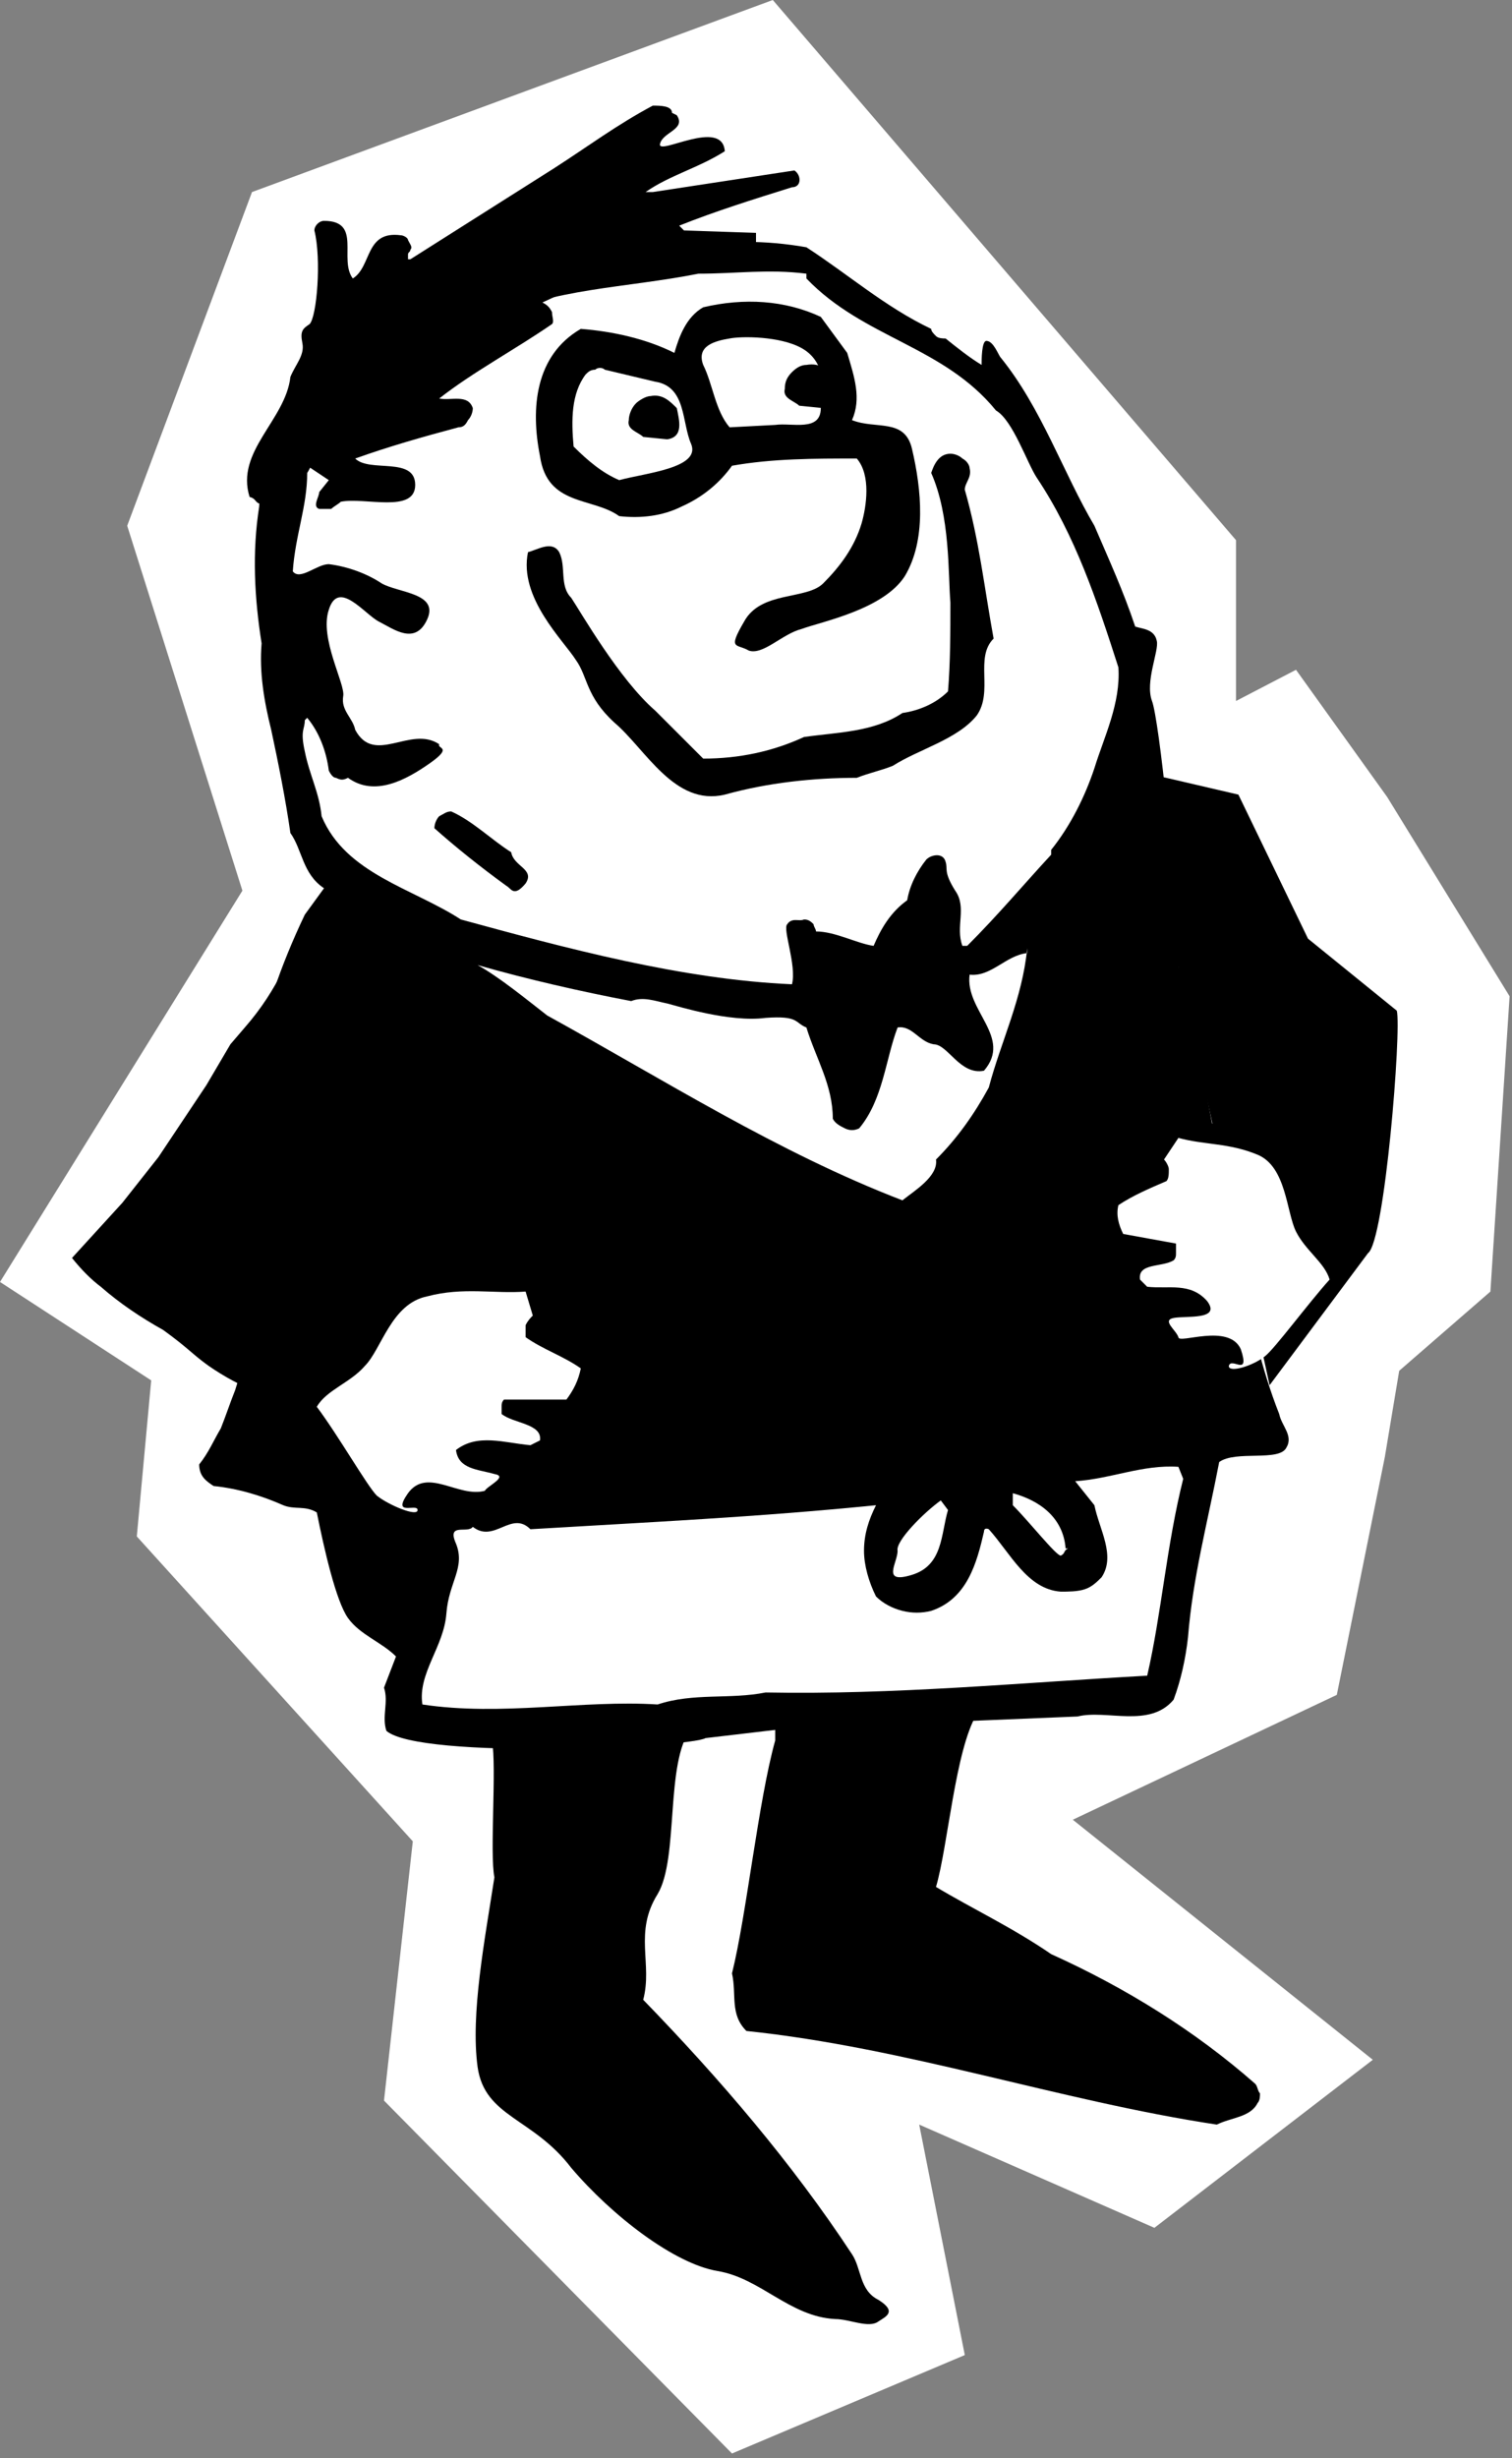 <svg xmlns="http://www.w3.org/2000/svg" viewBox="0 0 630 1024">
	<rect x="0" y="0" width="630" height="1024" fill="#808080" stroke="none"/>
	<path d="M105 80L53 219 101 371 0 534 63 575 57 640 172 767 160 875 305 1022 402 981 383 885 481 928 572 858 447 758 557 706 577 607 583 571 621 538 629 415 578 332 540 279 515 292V225L322 0 105 80Z" fill="white"/>
	<path d="M493 403L505 468H507C515 508 518 551 533 589 534 594 539 598 536 603 533 609 515 604 508 609 503 635 497 657 495 682 494 691 492 700 489 708 479 720 461 712 449 715L328 720 294 724C287 728 175 733 161 721 159 715 162 709 160 703L165 690C159 684 150 681 145 674 140 667 135 645 132 630 127 627 123 629 118 627 109 623 99 620 89 619 86 617 83 615 83 610 87 605 89 600 92 595 94 590 96 584 98 579 108 549 104 483 104 483 102 459 106 425 127 381L135 370C126 364 126 354 121 347 119 333 116 318 113 304 110 292 108 280 109 268 106 249 105 230 108 211 108 203 119 199 118 190 128 176 144 156 160 146 176 136 195 122 212 111 215 112 218 112 220 112 223 112 226 111 229 110 240 108 250 102 262 105 270 102 278 101 286 103 302 100 319 100 336 103 353 114 369 128 388 137 388 138 389 139 390 140 391 141 393 141 394 141 399 145 404 149 409 152 409 150 409 142 411 142 414 142 416 148 417 149 434 170 443 197 456 219 462 233 468 246 473 261 476 262 481 262 482 267 483 271 477 284 480 292 483 300 490 366 491 403" fill="black"/>
	<path d="M336 116C360 141 393 144 415 171 422 175 428 193 432 199 448 223 457 250 466 278 467 293 460 307 456 320 452 332 446 344 438 354V356C426 369 416 381 403 394H401C398 386 403 378 398 371 393 363 395 362 394 359 393 355 388 356 386 358 382 363 379 369 378 375 371 380 367 387 364 394 357 393 348 388 340 388 340 387 339 386 339 385 338 384 337 383 335 383 333 384 330 382 328 385 326 387 332 402 330 410 284 408 236 395 192 383 172 370 144 364 134 340 133 330 129 323 127 313 125 304 127 304 127 300L128 299C133 305 136 313 137 321 138 323 139 324 140 324 142 325 143 325 145 324 156 332 169 325 179 318 189 311 182 312 183 310 171 302 156 319 148 304 147 299 142 296 143 290 144 285 133 266 137 254 141 241 152 256 158 259 164 262 173 269 178 258 183 247 166 247 159 243 153 239 145 236 137 235 132 235 125 242 122 238 123 223 128 211 128 197 130 194 132 187 138 187 158 165 177 145 204 133 230 120 261 120 291 114 307 114 320 112 336 114" fill="white"/>
	<path d="M404 195C405 199 402 201 402 204 408 225 410 244 414 266 406 274 414 288 407 298 399 308 383 312 372 319 367 321 362 322 357 324 339 324 320 326 302 331 281 336 269 312 256 301 244 290 245 282 240 275 235 267 216 249 220 230 224 229 230 225 233 230 236 236 233 244 238 249 242 255 258 283 273 296L293 316C308 316 322 313 335 307 349 305 364 305 376 297 383 296 390 293 395 288 396 276 396 263 396 251 395 239 396 215 388 197 389 194 391 189 396 189 398 189 400 190 401 191 403 192 404 194 404 195" fill="black"/>
	<path d="M213 355C214 361 223 362 219 368 214 374 213 370 211 369 200 361 190 353 181 345 181 343 182 341 183 340 185 339 186 338 188 338 197 342 205 350 213 355" fill="black"/>
	<path d="M428 395C426 416 417 434 412 453 406 464 399 474 390 483 391 490 381 496 376 500 324 480 277 450 228 423 219 416 208 407 199 402 220 408 242 413 263 417 268 415 273 417 278 418 282 419 304 426 319 424 333 423 331 426 336 428 340 441 347 452 347 466 348 468 350 469 352 470 354 471 356 471 358 470 368 458 369 441 374 428 380 427 383 434 389 435 395 435 400 448 410 446 422 432 402 421 404 406 413 407 419 398 428 397" fill="white"/>
	<path d="M493 616C486 644 484 672 478 698 424 701 373 706 319 705 304 708 289 705 274 710 243 708 209 715 176 710 174 697 185 686 186 672 187 659 194 653 190 643 186 634 195 639 197 636 206 643 213 629 221 637 271 634 315 632 365 627 362 633 360 639 360 646 360 652 362 659 365 665 368 668 372 670 376 671 380 672 384 672 388 671 403 666 407 651 410 638 410 636 412 637 412 637 421 647 428 662 442 663 445 663 449 663 452 662 455 661 457 659 459 657 465 648 458 637 456 627L448 617C463 616 476 610 491 611L493 616Z" fill="white"/>
	<path d="M445 645C443 646 444 647 442 648 440 648 429 634 422 627V622C433 625 443 632 444 645" fill="white"/>
	<path d="M395 629C392 639 393 652 380 656 367 660 374 651 374 646 373 642 385 630 392 625L395 629Z" fill="white"/>
	<path d="M282 48C286 54 276 55 275 60 274 65 301 49 302 63 291 70 279 73 269 80H272L331 71C334 73 334 78 330 78 314 83 298 88 283 94L285 96 315 97C315 97 315 98 315 99 315 100 315 100 315 101 314 102 314 102 313 103 313 103 312 104 311 104 278 101 252 114 226 126 228 127 229 128 230 130 230 132 231 134 230 135 214 146 197 155 183 166 188 167 195 164 197 170 197 172 196 174 195 175 194 177 193 178 191 178 176 182 162 186 148 191 154 197 173 190 173 202 173 214 152 207 142 209 141 210 139 211 138 212 136 212 135 212 133 212 130 211 133 207 133 205L137 200 128 194C123 199 124 209 114 210 105 211 108 208 104 207 98 188 119 175 121 157 123 152 127 148 126 143 125 138 126 137 129 135 132 132 134 108 131 96 131 94 133 92 135 92 151 92 141 108 147 116 155 111 152 96 167 98 168 98 170 99 170 100 171 102 172 103 171 104 171 105 170 105 170 106 170 106 170 107 170 108H171L231 70C245 61 257 52 272 44 275 44 280 44 280 47" fill="black"/>
	<path d="M380 187C377 174 365 179 355 175 359 166 356 157 353 147L342 132C327 125 310 124 293 128 286 132 283 140 281 147 269 141 255 138 242 137 223 148 221 170 225 190 228 211 247 207 258 215 267 216 276 215 284 211 293 207 300 201 305 194 322 191 339 191 357 191 363 198 361 211 359 218 356 228 350 236 343 243 336 250 317 246 310 259 303 271 307 268 312 271 318 273 326 264 334 262 342 259 368 254 377 240 386 225 384 204 380 187L380 187ZM258 200C251 197 245 192 239 186 238 175 238 164 244 156 245 155 246 154 248 154 249 153 251 153 252 154L273 159C286 161 284 176 288 185 292 195 269 197 258 200L258 200ZM342 170C342 180 330 176 323 177L304 178C298 171 297 160 293 152 290 144 298 142 304 141 309 140 325 140 334 145 343 150 344 160 342 170" fill="black"/>
	<path d="M545 391L582 421C584 429 577 517 570 522L529 577 473 321 516 331 545 391Z" fill="black"/>
	<path d="M485 483C486 484 487 486 487 487 487 489 487 491 486 492 479 495 472 498 466 502 465 506 466 510 468 514L490 518C490 519 490 520 490 522 490 523 490 524 489 525 484 528 474 526 475 533L478 536C487 537 496 534 503 542 509 550 494 548 489 549 484 550 490 554 491 557 491 560 512 551 517 562 521 574 513 565 512 569 512 572 522 569 527 565 531 562 545 543 554 533 552 526 544 521 540 513 536 505 536 486 524 481 512 476 502 477 491 474L485 483Z" fill="white"/>
	<path d="M323 717L288 720C277 734 283 774 274 789 264 805 272 818 268 833 300 866 330 901 355 939 359 945 358 954 366 958 374 963 369 965 366 967 362 970 354 966 348 966 329 965 317 949 299 946 281 943 255 923 238 903 222 882 202 882 199 861 196 839 202 808 206 782 204 772 207 736 205 725 190 719 322 717 322 717" fill="black"/>
	<path d="M407 714C398 729 395 769 390 786 405 795 422 803 438 814 469 828 498 846 523 868 524 869 524 871 525 872 525 873 525 875 524 876 521 882 513 882 507 885 441 875 378 853 311 846 304 839 307 831 305 822 311 798 316 750 323 725V716L407 714Z" fill="black"/>
	<path d="M138 528L160 493 142 364C137 369 133 376 129 382 124 391 125 392 118 404 114 412 109 420 102 428L96 435 86 452 66 482 51 501 30 524C34 529 38 533 42 536 50 543 59 549 68 554 79 562 80 564 87 569 100 578 115 584 130 586L140 577 147 572 152 568 157 564 160 557 163 552C164 549 166 547 168 545 170 542 173 541 176 540L137 529" fill="black"/>
	<path d="M222 548C221 549 220 550 219 552 219 554 219 556 219 557 226 562 235 565 242 570 241 575 239 579 236 583H210C209 584 209 585 209 586 209 587 209 588 209 589 214 593 226 593 225 600L221 602C210 601 199 597 190 604 191 612 199 612 206 614 212 615 203 619 202 621 191 624 178 611 170 622 163 632 174 626 174 629 174 632 162 627 157 623 153 619 141 598 132 586 136 579 146 576 152 569 159 562 163 543 178 540 193 536 206 539 219 538L222 548Z" fill="white"/>
	<path d="M347 157C348 161 350 169 343 170L333 169C331 167 326 166 327 162 327 159 328 157 330 155 332 153 334 152 336 152 342 151 344 154 347 157" fill="black"/>
	<path d="M282 170C283 175 285 182 278 183L268 182C266 180 261 179 262 175 262 173 263 170 265 168 266 167 269 165 271 165 276 164 279 167 282 170" fill="black"/>
</svg>